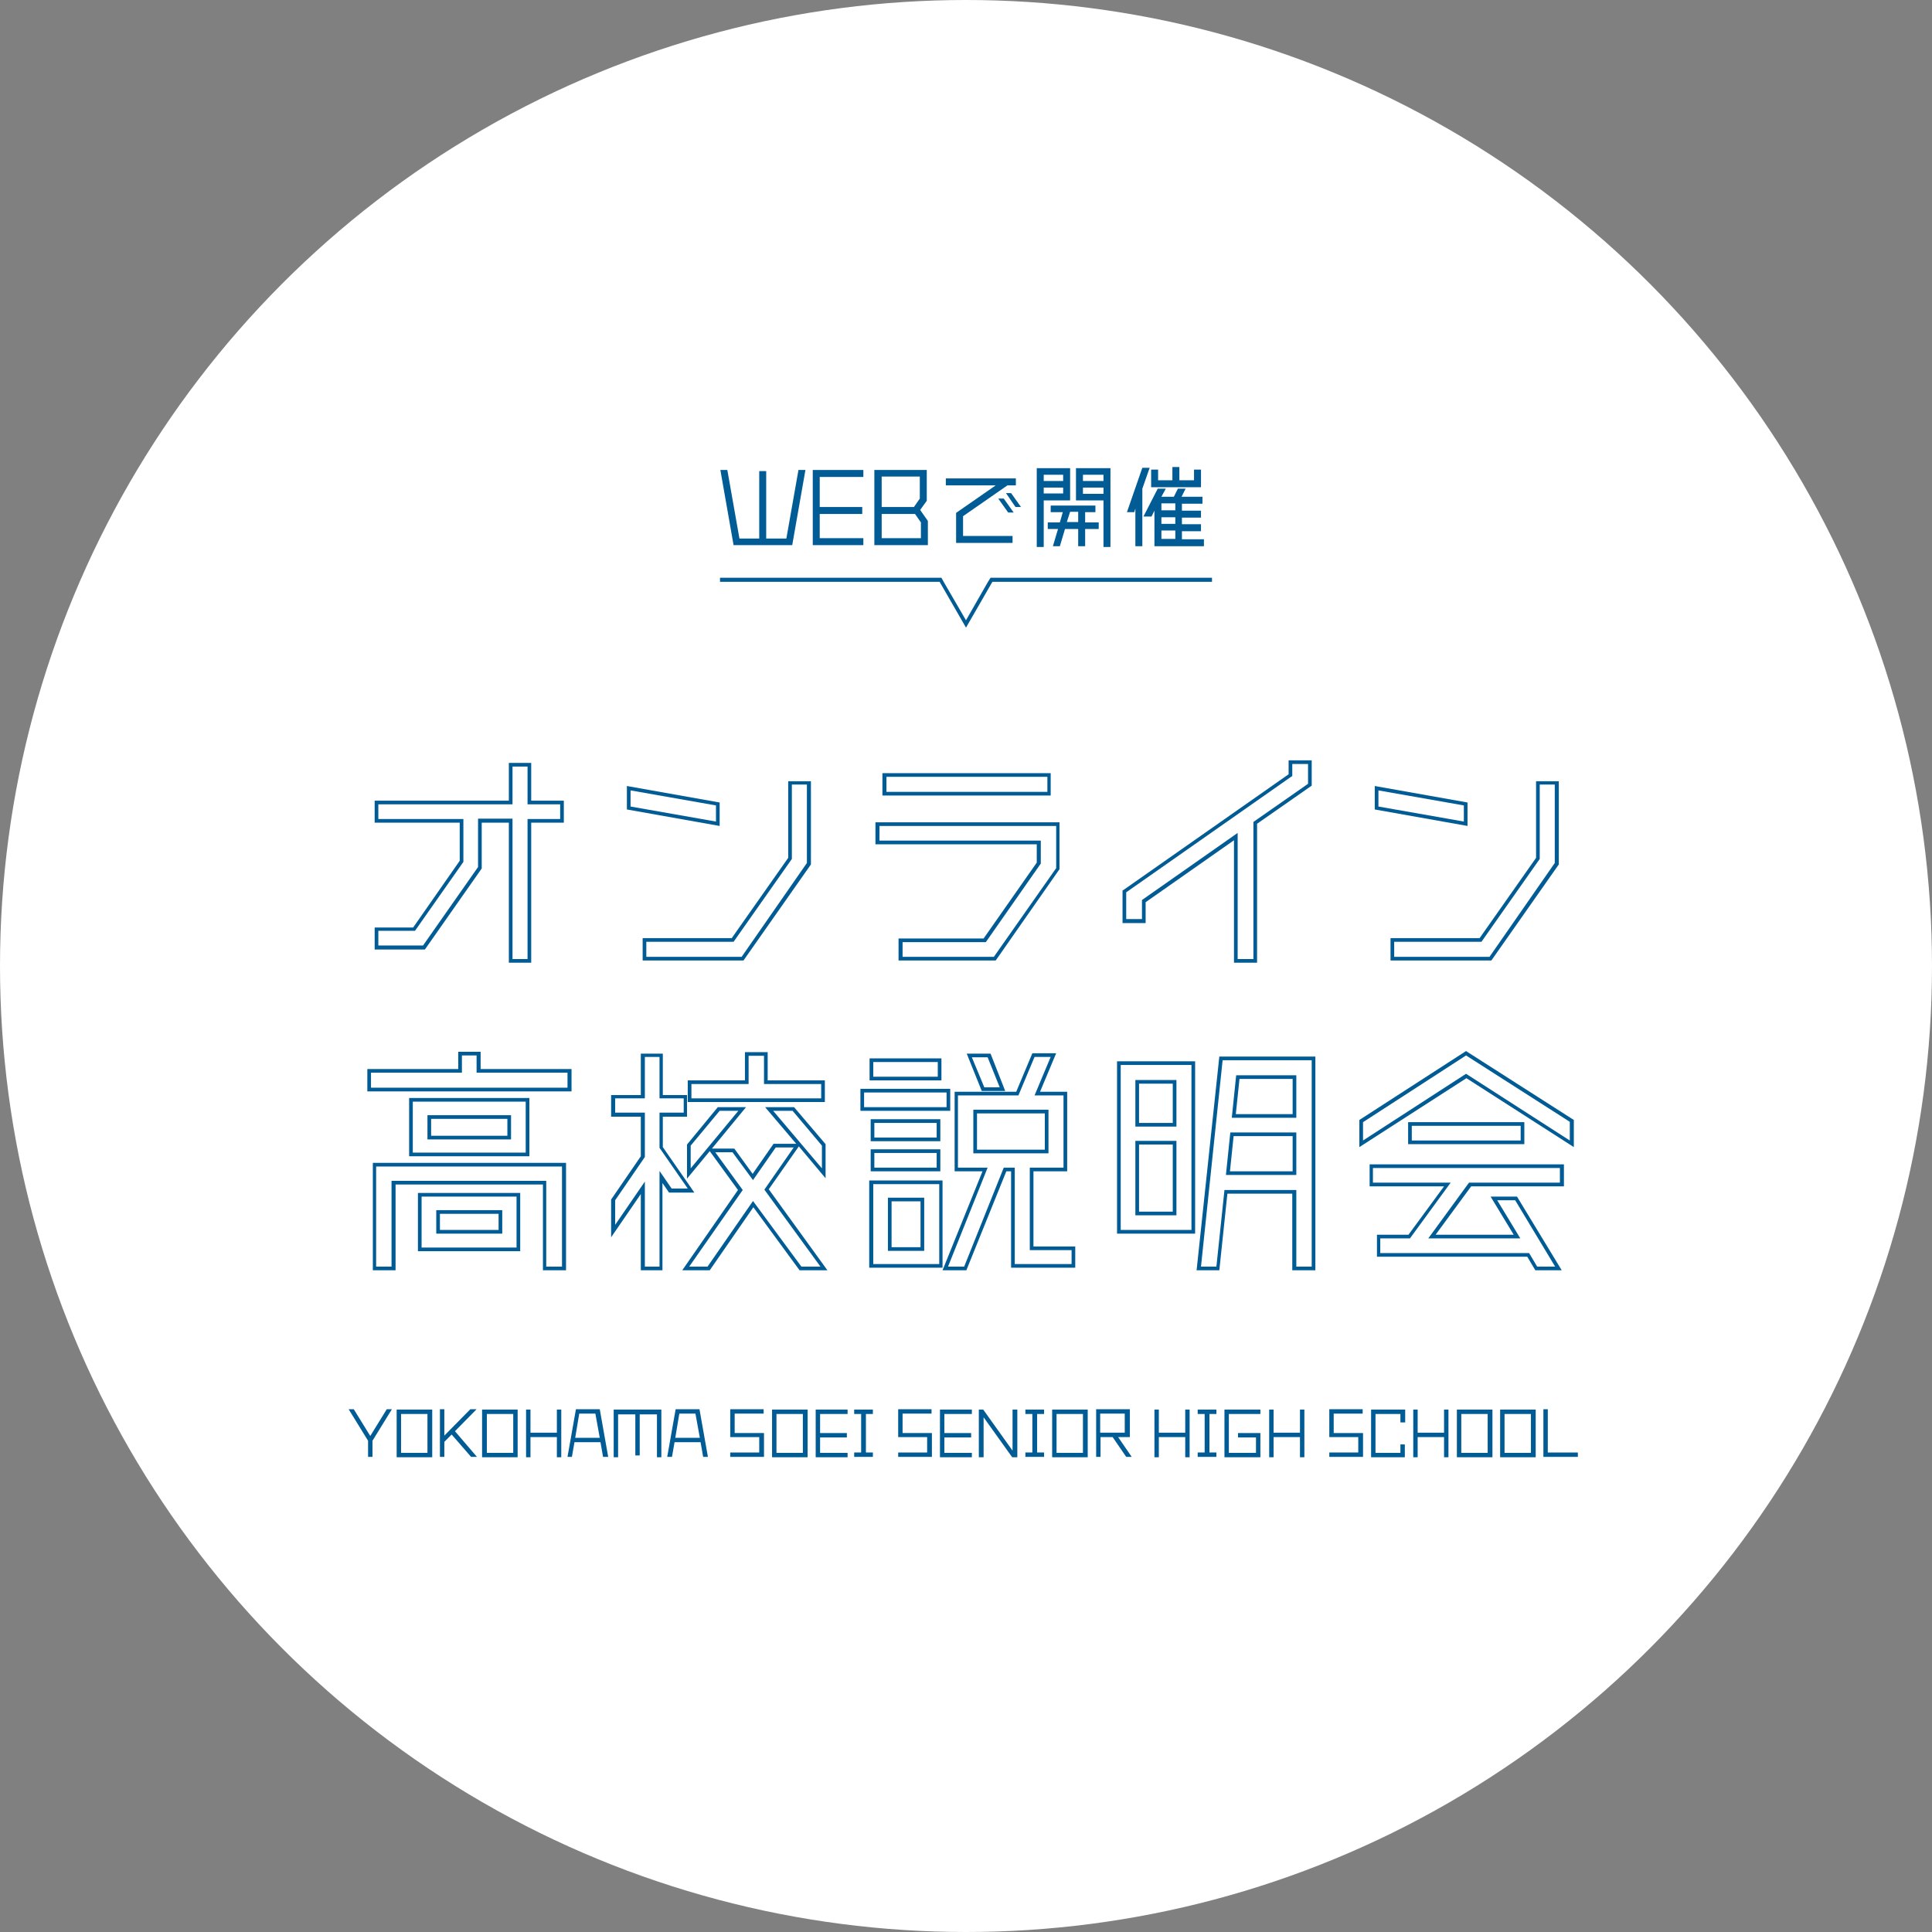 <?xml version="1.0" encoding="utf-8"?>
<!-- Generator: Adobe Illustrator 27.3.1, SVG Export Plug-In . SVG Version: 6.00 Build 0)  -->
<svg version="1.1" id="_レイヤー_2" xmlns="http://www.w3.org/2000/svg" xmlns:xlink="http://www.w3.org/1999/xlink" x="0px"
	 y="0px" viewBox="0 0 527 527" style="enable-background:new 0 0 527 527;" xml:space="preserve">
<rect x="0" y="0" width="527" height="527" fill="#808080" stroke="none"/>
<style type="text/css">
	.st0{fill:#FFFFFF;}
	.st1{fill:#015B94;}
</style>
<circle class="st0" cx="263.5" cy="263.5" r="263.5"/>
<path class="st1" d="M217.8,128.2h1.9l-3.6,20.5h-16l-3.6-20.5h1.9l3.3,18.7h5.4v-18.4h1.9v18.4h5.5L217.8,128.2L217.8,128.2z"/>
<path class="st1" d="M235.5,130.1h-11.9v8.2h11.6v1.9h-11.6v6.6h11.9v1.9h-13.8v-20.5h13.8V130.1L235.5,130.1z"/>
<path class="st1" d="M251,139.1l2.1,3v6.6h-14.6v-20.5h14.3v8.4L251,139.1L251,139.1z M250.9,130h-10.4v8.3h8.8l1.6-2.3V130
	L250.9,130z M251.2,146.8v-4.3l-1.6-2.3h-9.1v6.6L251.2,146.8L251.2,146.8z"/>
<path class="st1" d="M262.7,140.8v5.4h13.5v1.9h-15.4v-8.2l10.8-7.5h-13.6v-1.9h19.1v1.9h-2.3L262.7,140.8L262.7,140.8z M272.3,136
	h1.5l2.7,3.8H275L272.3,136z M275.8,134.5l2.7,3.8H277l-2.6-3.8H275.8L275.8,134.5z"/>
<path class="st1" d="M291.9,127.7v8.8h-7.2v12.7h-1.9v-21.5H291.9z M290,129.5h-5.3v1.7h5.3V129.5z M284.7,134.6h5.3V133h-5.3V134.6
	z M296,139.7v2.8h3.7v1.8H296v4.7h-1.9v-4.7h-3.6l-1.4,4.7h-1.9l1.4-4.7h-2.8v-1.8h3.3l0.8-2.8h-3.3v-1.8h12.2v1.8H296L296,139.7z
	 M291,142.4h3.1v-2.8h-2.2L291,142.4L291,142.4z M293.5,127.7h9.4v21.5H301v-12.7h-7.5V127.7z M301,129.5h-5.6v1.7h5.6V129.5z
	 M295.4,134.7h5.6V133h-5.6V134.7z"/>
<path class="st1" d="M313.6,127.6l-2,5.7v15.7h-1.9v-10.3l-0.3,1h-2l4.2-12.1L313.6,127.6L313.6,127.6z M322.4,147.1h6v1.9h-13.5
	v-9.7l-0.8,1.6h-2.2l3.9-7.6h2.2l-1.2,2.2h3.4l1.1-2.2h2.1l-1.1,2.2h5.7v1.9h-5.6v1.9h5.2v1.9h-5.2v1.8h5.2v1.9h-5.2L322.4,147.1
	L322.4,147.1z M327.6,128.1v4.8h-13.6v-4.8h1.9v2.9h3.9v-3.6h1.9v3.6h4v-2.9H327.6z M320.6,139.2v-1.9h-3.8v1.9H320.6z M320.6,142.9
	v-1.8h-3.8v1.8H320.6z M316.8,144.7v2.3h3.8v-2.3H316.8z"/>
<polygon class="st1" points="271.3,157.6 270.2,157.6 269.5,158.7 263.5,169.2 257.4,158.7 256.8,157.6 255.7,157.6 196.4,157.6 
	196.4,158.7 256.3,158.7 263.5,171.2 270.7,158.7 330.6,158.7 330.6,157.6 "/>
<g>
	<path class="st1" d="M144.9,262.6h-6.1v-38.2h-7.4v12.5L115.9,259h-13.7v-6h10.5l12.7-18.2v-10.4h-23.2v-6h36.6v-10.3h6.1v10.3h8.9
		v6h-8.9V262.6z M139.8,261.6h4.1v-38.2h8.9v-4h-8.9v-10.3h-4.1v10.3h-36.6v4h23.2v11.7l-13.2,18.8h-10v4h12.2l15-21.4v-13.2h9.4
		V261.6z"/>
	<path class="st1" d="M202.8,262h-27.5v-6.1h24.3L215,234v-20.9h6.2v22.7L202.8,262z M176.3,261h26l17.8-25.6v-21.4H216v20.3
		l-15.9,22.6h-23.8V261z M196.3,225.3l-25.3-4.5v-6.4l25.3,4.5V225.3z M172,220l23.3,4.1v-4.4l-23.3-4.1V220z"/>
	<path class="st1" d="M271.6,262h-26.5v-6h23.2l14.5-20.7v-5h-44v-6h50.2v12.8L271.6,262z M246.2,261h24.9l17-24.2v-11.5h-48.2v4h44
		v6.3l-0.1,0.1l-14.9,21.3h-22.7V261z M286.6,217h-45.9v-6.1h45.9V217z M241.8,216h43.9v-4.1h-43.9V216z"/>
	<path class="st1" d="M342.9,262.6h-6.3v-33.4l-24.1,16.9v5.7h-6.3v-8.9l0.2-0.1l45.1-31.6v-3.8h6.3v6.9l-14.9,10.4V262.6z
		 M337.6,261.6h4.3v-37.4l14.9-10.4v-5.4h-4.3v3.3l-0.2,0.1l-45.1,31.6v7.3h4.3v-5.2l26.1-18.3V261.6z"/>
	<path class="st1" d="M406.8,262h-27.5v-6.1h24.3L419,234v-20.9h6.2v22.7L406.8,262z M380.3,261h26l17.8-25.6v-21.4H420v20.3
		l-15.9,22.6h-23.8V261z M400.3,225.3l-25.3-4.5v-6.4l25.3,4.5V225.3z M376,220l23.3,4.1v-4.4l-23.3-4.1V220z"/>
	<path class="st1" d="M154.3,346.5h-6.2v-23.4h-40.2v23.4h-6.2v-29.3h52.7V346.5z M149.1,345.5h4.2v-27.3h-50.7v27.3h4.2v-23.4h42.2
		V345.5z M141.9,341.3H114v-15.9h27.9V341.3z M115,340.3h25.9v-13.9H115V340.3z M137,336.5h-18v-6.4h18V336.5z M120,335.5h16v-4.4
		h-16V335.5z M144.4,315.4h-32.8v-15.9h32.8V315.4z M112.6,314.4h30.8v-13.9h-30.8V314.4z M139.4,310.8h-22.8v-6.6h22.8V310.8z
		 M117.6,309.8h20.8v-4.6h-20.8V309.8z M155.9,297.7h-55.7v-6.1H125v-4.7h6.1v4.7h24.8V297.7z M101.1,296.7h53.7v-4.1h-24.8v-4.7
		H126v4.7h-24.8V296.7z"/>
	<path class="st1" d="M225.7,346.5h-7.6l-12.6-17.2l-11.9,17.2h-7.5l15.2-21.9l-7.7-10.6l-6.2,7.5v-9.3l8.4-10.2h7.7l-9.3,11.3h6.1
		l5,6.9l5.7-8.2h6.2l-8.5-10h7.9l8.6,10.1v9.3l-7.3-8.7l0,0l-8.2,11.7L225.7,346.5z M218.6,345.5h5.2l-15.3-21l8-11.5h-4.9l-6.2,8.9
		l-5.6-7.6h-4.7l7.5,10.3L188,345.5h5l12.4-17.9L218.6,345.5z M188.4,312.5v6.2l13-15.7h-5.1L188.4,312.5z M210.9,303l13.3,15.7
		v-6.2l-8-9.5H210.9z M180.8,346.5h-6v-20.8l-8.1,11.8v-10.3l8.1-11.8v-10.8h-8.1v-5.9h8.1v-11.3h6v11.3h6.6v5.9h-6.6v8.3l8.6,12.4
		h-6.9l-1.8-2.6V346.5z M175.9,345.5h4v-26.1l3.3,4.8h4.4l-7.7-11.1v-9.6h6.6v-3.9h-6.6v-11.3h-4v11.3h-8.1v3.9h8.1v12.1l-8.1,11.8
		v6.7l8.1-11.8V345.5z M225,300.6h-37.4v-5.9h15.6V287h6.2v7.7H225V300.6z M188.6,299.6H224v-3.9h-15.6V288h-4.2v7.7h-15.6V299.6z"
		/>
	<path class="st1" d="M263.6,346.5h-6.5l10.9-27h-7.6v-21.7h16.8l4.4-10.5h6.5l-4.4,10.5h7.4v21.7h-9.2V340h11.4v5.8h-17.5v-26.3
		h-1.3L263.6,346.5z M258.6,345.5h4.4l10.8-27h3v26.3h15.5V341h-11.4v-22.5h9.2v-19.7h-7.9l4.4-10.5h-4.4l-4.4,10.5h-16.5v19.7h8.1
		L258.6,345.5z M257.1,345.8h-20V322h20V345.8z M238.2,344.8h18V323h-18V344.8z M252.1,341.2h-9.9v-14.5h9.9V341.2z M243.2,340.2
		h7.9v-12.5h-7.9V340.2z M256.5,319.5h-19v-6h19V319.5z M238.5,318.5h17v-4h-17V318.5z M286,314.6h-20.5v-11.9H286V314.6z
		 M266.4,313.6H285v-9.9h-18.5V313.6z M256.5,311.3h-19v-6h19V311.3z M238.5,310.3h17v-4h-17V310.3z M259.2,303h-24.5v-6h24.5V303z
		 M235.7,302h22.5v-4h-22.5V302z M274.2,297.6h-6.4l-4.1-10.2h6.5L274.2,297.6z M268.5,296.6h4.2l-3.3-8.2h-4.3L268.5,296.6z
		 M256.8,294.7h-19.6v-6h19.6V294.7z M238.2,293.7h17.6v-4h-17.6V293.7z"/>
	<path class="st1" d="M358.7,346.5h-6.2v-20.9h-17.7l-2.2,20.9h-6.2l6.2-58.3h26.2V346.5z M353.6,345.5h4.2v-56.3h-24.3l-5.9,56.3
		h4.2l2.2-20.9h19.6V345.5z M326,336.5h-21.3v-47H326V336.5z M305.6,335.5H325v-45h-19.3V335.5z M320.9,331.5h-11.2v-20.3h11.2
		V331.5z M310.7,330.5h9.2v-18.3h-9.2V330.5z M353.6,320.5h-19.2l1.2-11.6h18V320.5z M335.5,319.5h17.1v-9.6h-16.1L335.5,319.5z
		 M320.9,307.3h-11.2v-12.7h11.2V307.3z M310.7,306.3h9.2v-10.7h-9.2V306.3z M353.6,304.9H336l1.2-11.6h16.4V304.9z M337.1,303.9
		h15.5v-9.6h-14.5L337.1,303.9z"/>
	<path class="st1" d="M426,346.5h-7.2l-2.2-3.7h-41v-6h8.6l9.7-13.2h-20.3v-6h53v6h-25.3l-9.7,13.2h21.3l-6.3-10.4h7.2L426,346.5z
		 M419.3,345.5h4.9l-10.9-18.1h-4.9l6.3,10.4h-25.1l11.1-15.2h24.8v-4h-51v4h21.2l-11.1,15.2h-8.1v4h40.6L419.3,345.5z M370.8,312.9
		v-7.4l29.1-18.8l0.3,0.2l29.1,18.6v7.4l-29.3-18.8L370.8,312.9z M399.9,292.9l28.3,18.2V306l-28.3-18.1l-28.1,18.2v5L399.9,292.9z
		 M415.8,312.1h-31.7v-6h31.7V312.1z M385.1,311.1h29.7v-4h-29.7V311.1z"/>
</g>
<g>
	<path class="st1" d="M106.9,384.4l-5.3,8.6v4.4h-1.2V393l-5.3-8.6h1.4l4.5,7.3l4.5-7.3H106.9z"/>
	<path class="st1" d="M108.2,384.5h9.7v13h-9.7V384.5z M109.4,396.3h7.2v-10.6h-7.2V396.3z"/>
	<path class="st1" d="M128.5,397.4l-5.3-6.1l-2,2v4.1H120v-13h1.2v7.2l7.1-7.2h1.7l-5.9,6l6,7H128.5z"/>
	<path class="st1" d="M131.5,384.5h9.7v13h-9.7V384.5z M132.8,396.3h7.2v-10.6h-7.2V396.3z"/>
	<path class="st1" d="M151.9,384.5h1.2v13h-1.2v-5.5h-7.2v5.5h-1.2v-13h1.2v6.3h7.2V384.5z"/>
	<path class="st1" d="M164.5,397.4l-0.7-4h-7.1l-0.7,4h-1.2l2.3-13h6.5l2.3,13H164.5z M156.9,392.2h6.7l-1.2-6.6H158L156.9,392.2z"
		/>
	<path class="st1" d="M167.3,384.5h13.1v13h-1.2v-11.7h-4.7v11.2h-1.2v-11.2h-4.7v11.7h-1.2V384.5z"/>
	<path class="st1" d="M191.8,397.4l-0.7-4H184l-0.7,4H182l2.3-13h6.5l2.3,13H191.8z M184.2,392.2h6.7l-1.2-6.6h-4.4L184.2,392.2z"/>
	<path class="st1" d="M200.5,390.9h7.9v6.5h-9.2v-1.2h7.9v-4.2h-7.9v-7.6h9.1v1.2h-7.9V390.9z"/>
	<path class="st1" d="M210.6,384.5h9.7v13h-9.7V384.5z M211.8,396.3h7.2v-10.6h-7.2V396.3z"/>
	<path class="st1" d="M231.2,385.7h-7.5v5.2h7.3v1.2h-7.3v4.2h7.5v1.2h-8.7v-13h8.7V385.7z"/>
	<path class="st1" d="M236.2,385.7v10.5h1.9v1.2h-5.1v-1.2h1.9v-10.5h-1.9v-1.2h5.1v1.2H236.2z"/>
	<path class="st1" d="M246.3,390.9h7.9v6.5H245v-1.2h7.9v-4.2h-7.9v-7.6h9.1v1.2h-7.9V390.9z"/>
	<path class="st1" d="M265.1,385.7h-7.5v5.2h7.3v1.2h-7.3v4.2h7.5v1.2h-8.7v-13h8.7V385.7z"/>
	<path class="st1" d="M276.3,384.5h1.2v13h-1.4l-7.8-10.9v10.9H267v-13h1.2l8,11.2V384.5z"/>
	<path class="st1" d="M282.9,385.7v10.5h1.9v1.2h-5.1v-1.2h1.9v-10.5h-1.9v-1.2h5.1v1.2H282.9z"/>
	<path class="st1" d="M287,384.5h9.7v13H287V384.5z M288.2,396.3h7.2v-10.6h-7.2V396.3z"/>
	<path class="st1" d="M308.7,397.4h-1.5l-3.7-5.4h-3.3v5.4h-1.2v-13h9.2v7.6h-3.2L308.7,397.4z M300.1,385.6v5.2h6.7v-5.2H300.1z"/>
	<path class="st1" d="M323.3,384.5h1.2v13h-1.2v-5.5h-7.2v5.5h-1.2v-13h1.2v6.3h7.2V384.5z"/>
	<path class="st1" d="M329.9,385.7v10.5h1.9v1.2h-5.1v-1.2h1.9v-10.5h-1.9v-1.2h5.1v1.2H329.9z"/>
	<path class="st1" d="M342.6,396.3v-4.2h-4.9v-1.2h6.1v6.6h-9.8v-13h9.8v1.2h-8.6v10.6H342.6z"/>
	<path class="st1" d="M354.6,384.5h1.2v13h-1.2v-5.5h-7.2v5.5h-1.2v-13h1.2v6.3h7.2V384.5z"/>
	<path class="st1" d="M363.9,390.9h7.9v6.5h-9.2v-1.2h7.9v-4.2h-7.9v-7.6h9.1v1.2h-7.9V390.9z"/>
	<path class="st1" d="M383.2,388H382v-2.3h-6.8v10.6h6.8v-2.3h1.2v3.5H374v-13h9.3V388z"/>
	<path class="st1" d="M393.9,384.5h1.2v13h-1.2v-5.5h-7.2v5.5h-1.2v-13h1.2v6.3h7.2V384.5z"/>
	<path class="st1" d="M397.4,384.5h9.7v13h-9.7V384.5z M398.6,396.3h7.2v-10.6h-7.2V396.3z"/>
	<path class="st1" d="M409.2,384.5h9.7v13h-9.7V384.5z M410.4,396.3h7.2v-10.6h-7.2V396.3z"/>
	<path class="st1" d="M422.3,396.2h8.1v1.2h-9.4v-13h1.2V396.2z"/>
</g>
</svg>
